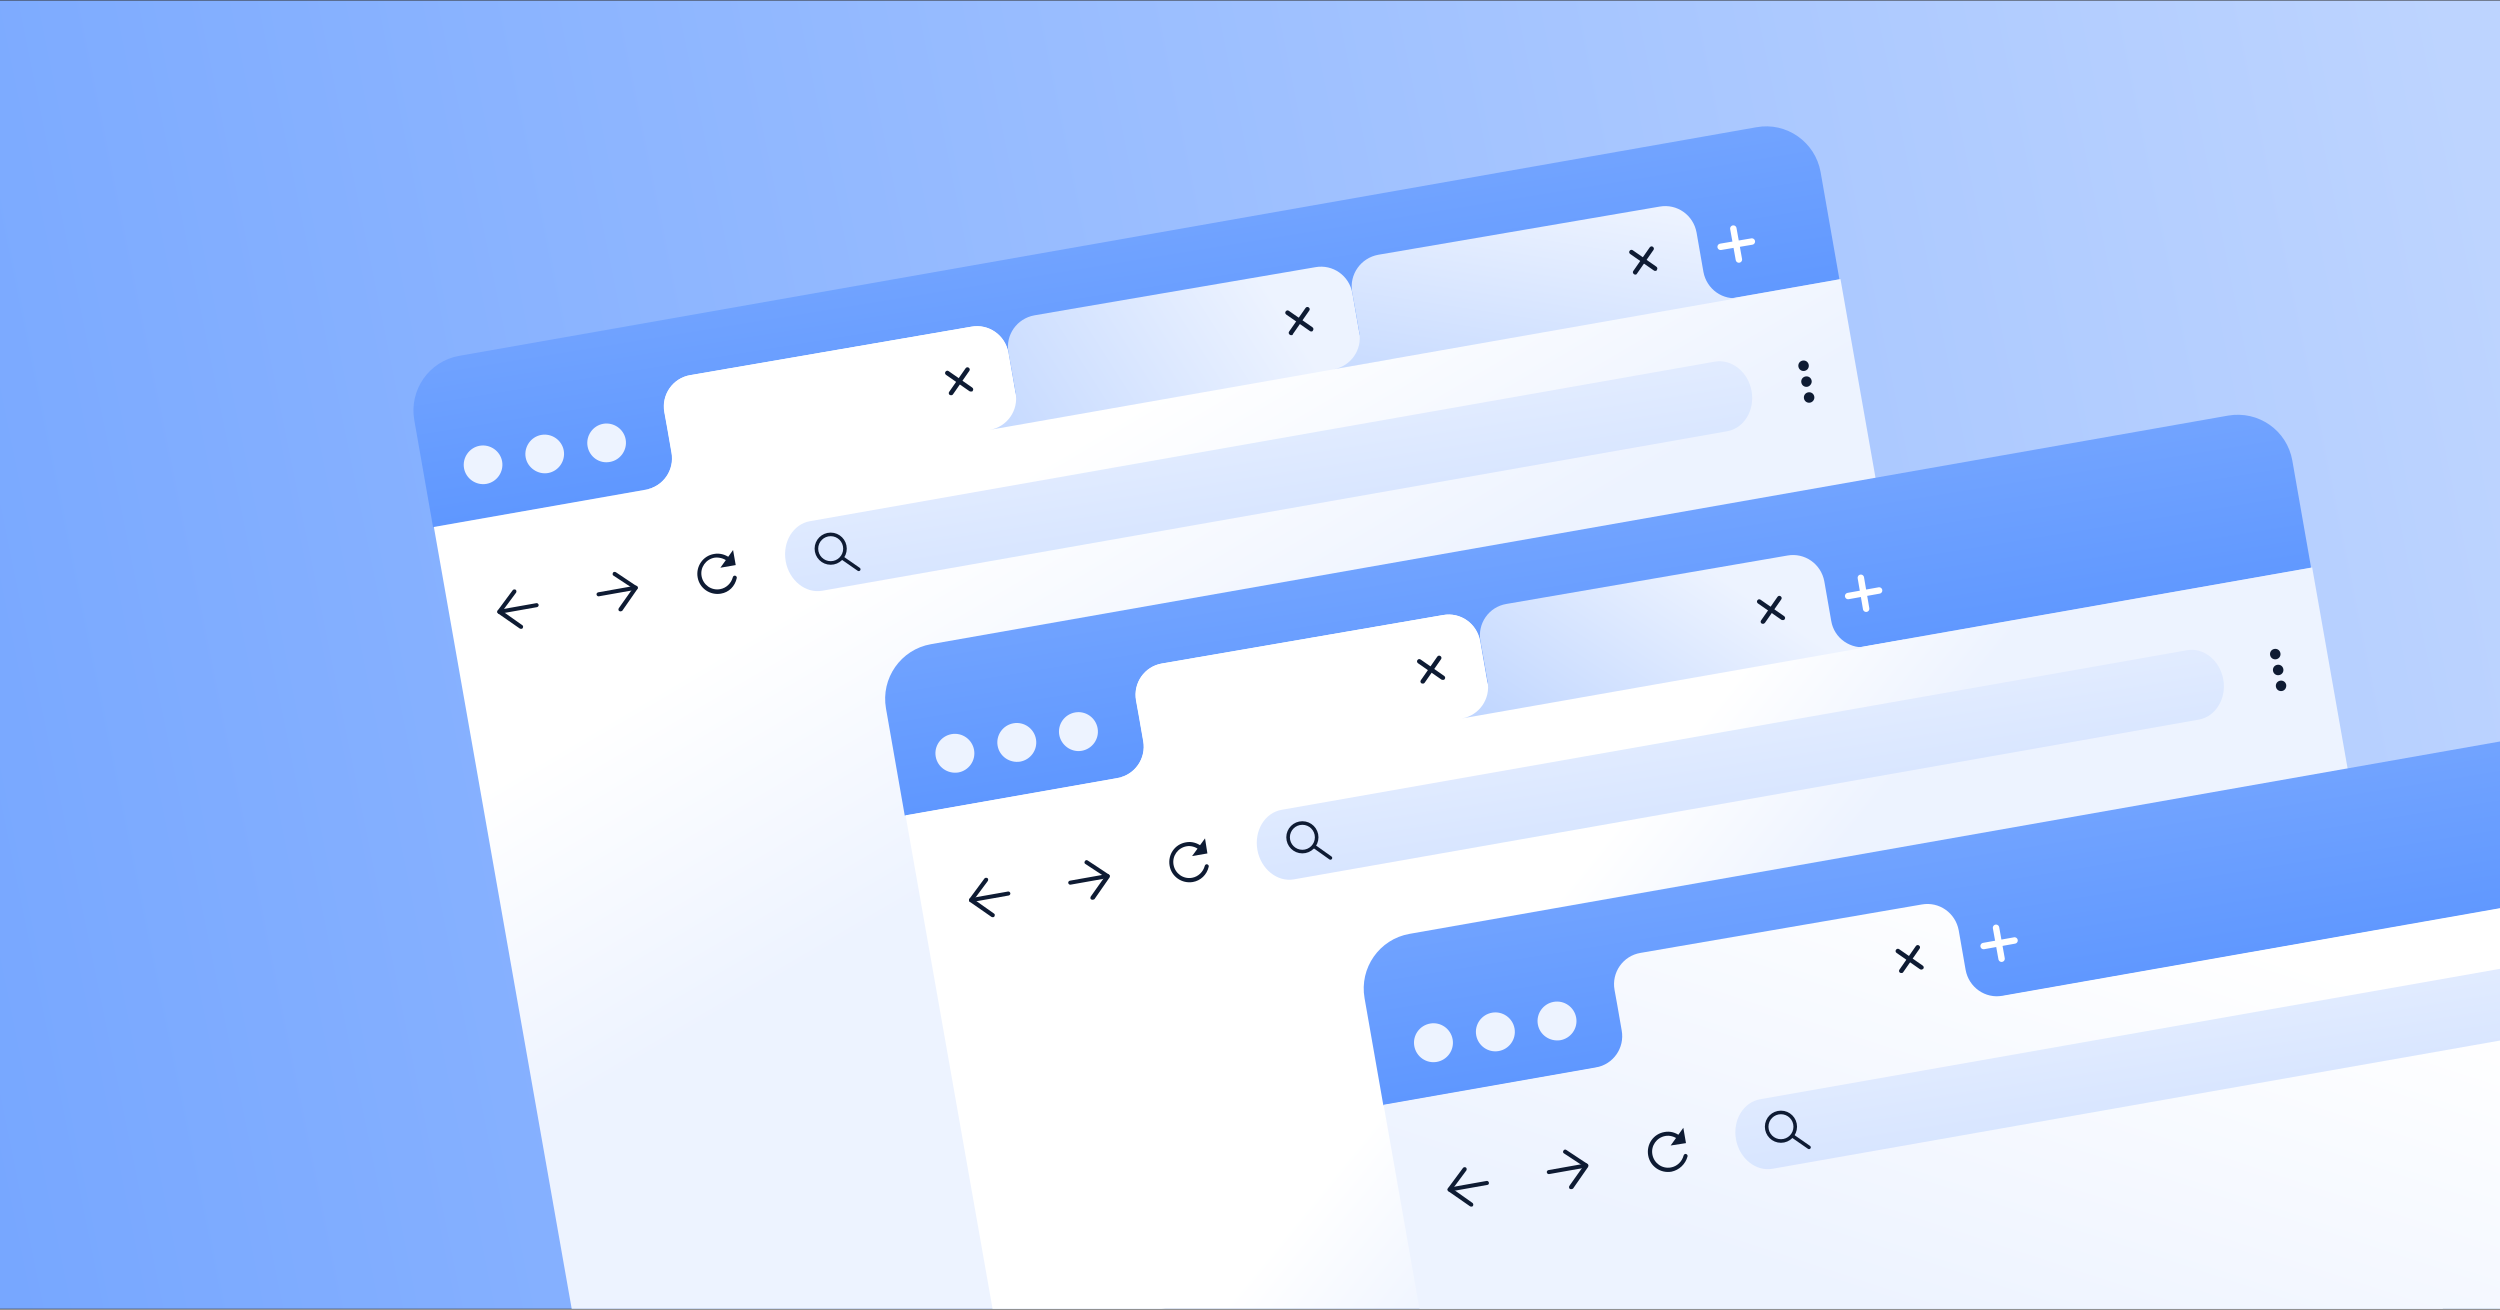 <svg enable-background="new 0 0 945 495" viewBox="0 0 945 495" xmlns="http://www.w3.org/2000/svg" xmlns:xlink="http://www.w3.org/1999/xlink"><rect x="0" y="0" width="945" height="495" fill="#333333" stroke="none"/><defs><path id="SVGID_1_" d="M0 .2H945V494.7H0Z"/><clipPath id="SVGID_00000137101906355120541780000005918863507237125564_"><use xlink:href="#SVGID_1_"/></clipPath><linearGradient id="SVGID_00000159436845294485219410000009887771968262629799_" gradientTransform="matrix(1 0 0 -1 0 496)" gradientUnits="userSpaceOnUse" x1="-24.465" x2="954.171" y1="147.705" y2="346.202"><stop offset="0" stop-color="#77a7ff"/><stop offset="1" stop-color="#bdd4ff"/></linearGradient><clipPath id="SVGID_00000070837853537306658440000011893337615405152409_"><use xlink:href="#SVGID_00000161617254460089142340000004951801168871720857_"/></clipPath><clipPath id="SVGID_00000111180892447021162910000006057048935147457158_"><use xlink:href="#SVGID_00000011028325580530563920000004442628268399215507_"/></clipPath><linearGradient id="lg1"><stop offset="0" stop-color="#4687ff"/><stop offset="1" stop-color="#77a7ff"/></linearGradient><linearGradient id="SVGID_00000019641937473950911640000015745875423796650386_" gradientTransform="matrix(.985 -.174 -.174 -.985 -691.81 1243.369)" gradientUnits="userSpaceOnUse" x1="1292.086" x2="1294.622" xlink:href="#lg1" y1="786.277" y2="962.973"/><linearGradient id="lg2"><stop offset="0" stop-color="#edf3ff"/><stop offset="1" stop-color="#ffffff"/></linearGradient><linearGradient id="SVGID_00000001649944227989706120000008280600599783843262_" gradientUnits="userSpaceOnUse" x1="443.936" x2="382.948" xlink:href="#lg2" y1="284.323" y2="180.417"/><linearGradient id="SVGID_00000049186356443167582040000009456297182748540062_" gradientUnits="userSpaceOnUse" x1="402.513" x2="389.807" xlink:href="#lg2" y1="192.16" y2="187.078"/><linearGradient id="lg3"><stop offset=".001" stop-color="#bdd4ff"/><stop offset=".999" stop-color="#edf3ff"/></linearGradient><linearGradient id="SVGID_00000137096757212167664530000018335395567450179490_" gradientUnits="userSpaceOnUse" x1="363.707" x2="481.73" xlink:href="#lg3" y1="187.725" y2="112.619"/><linearGradient id="SVGID_00000098185617775209086350000006866611101279509403_" gradientTransform="matrix(.985 -.174 -.174 -.985 291.264 530.657)" gradientUnits="userSpaceOnUse" x1="243.966" x2="247.468" xlink:href="#lg3" y1="202.508" y2="369.899"/><linearGradient id="SVGID_00000168103210897660506040000003586704347450936218_" gradientUnits="userSpaceOnUse" x1="573.391" x2="589.203" xlink:href="#lg3" y1="175.141" y2="72.93"/><linearGradient id="SVGID_00000098194059319729944010000010155464777247016358_" gradientTransform="matrix(.985 -.174 -.174 -.985 -691.81 1243.369)" gradientUnits="userSpaceOnUse" x1="1448.783" x2="1451.319" xlink:href="#lg1" y1="647.944" y2="824.64"/><linearGradient id="SVGID_00000085969725757540931910000002597842201744541850_" gradientUnits="userSpaceOnUse" x1="623.622" x2="568.563" xlink:href="#lg2" y1="408.356" y2="363.462"/><linearGradient id="SVGID_00000115473519948010616580000010975680385912226210_" gradientUnits="userSpaceOnUse" x1="499.12" x2="499.12" xlink:href="#lg2" y1="316.125" y2="315.372"/><linearGradient id="SVGID_00000039831331551761023720000015603294791948176020_" gradientUnits="userSpaceOnUse" x1="592.434" x2="648.528" xlink:href="#lg3" y1="301.389" y2="216.683"/><linearGradient id="SVGID_00000094614809702030020960000018181394509202903971_" gradientTransform="matrix(.985 -.174 -.174 -.985 291.264 530.657)" gradientUnits="userSpaceOnUse" x1="400.674" x2="404.176" xlink:href="#lg3" y1="64.174" y2="231.565"/><linearGradient id="SVGID_00000183932209602029825470000001986707044778268550_" gradientTransform="matrix(.985 -.174 -.174 -.985 -691.81 1243.369)" gradientUnits="userSpaceOnUse" x1="1607.945" x2="1610.481" xlink:href="#lg1" y1="508.777" y2="685.472"/><linearGradient id="SVGID_00000145754782404060288010000012211931253541645461_" gradientUnits="userSpaceOnUse" x1="815.149" x2="869.361" xlink:href="#lg2" y1="528.19" y2="363.014"/><linearGradient id="SVGID_00000058552885259261221900000016245932907229794215_" gradientTransform="matrix(.985 -.174 -.174 -.985 291.264 530.657)" gradientUnits="userSpaceOnUse" x1="559.835" x2="563.337" xlink:href="#lg3" y1="-74.993" y2="92.398"/><clipPath id="SVGID_00000008855112613469039990000000802277515314363529_"><use xlink:href="#SVGID_00000065060611166554133120000018233265329026671270_"/></clipPath><clipPath id="SVGID_00000037683020455769006310000013817469517503431847_"><use xlink:href="#SVGID_00000060723555853703022080000016836017478049889169_"/></clipPath><clipPath id="SVGID_00000013190571386877821530000006558706770728013969_"><use xlink:href="#SVGID_00000009564623455462314070000009918564424292051365_"/></clipPath><clipPath id="SVGID_00000104685032805520982450000009913714001589926332_"><use xlink:href="#SVGID_00000080205703066943020950000006943919909217401216_"/></clipPath><path id="SVGID_00000161617254460089142340000004951801168871720857_" d="M0 .2H945V494.7H0Z"/><path id="SVGID_00000011028325580530563920000004442628268399215507_" d="M0 .2H945V494.7H0Z"/><path id="SVGID_00000065060611166554133120000018233265329026671270_" d="M0 .2H945V494.7H0Z"/><path id="SVGID_00000060723555853703022080000016836017478049889169_" d="M0 .2H945V494.7H0Z"/><path id="SVGID_00000009564623455462314070000009918564424292051365_" d="M0 .2H945V494.7H0Z"/><path id="SVGID_00000080205703066943020950000006943919909217401216_" d="M0 .2H945V494.7H0Z"/></defs><path clip-path="url(#SVGID_00000137101906355120541780000005918863507237125564_)" d="M0 .2H945V494.7H0Z" fill="url(#SVGID_00000159436845294485219410000009887771968262629799_)"/><path clip-path="url(#SVGID_00000070837853537306658440000011893337615405152409_)" d="M1 .2H946V494.7H1Z" fill="none"/><g clip-path="url(#SVGID_00000111180892447021162910000006057048935147457158_)"><path d="M663.9 48.1l-490.3 86.4c-11.4 2-19 12.9-17 24.3l7.1 40.5 531.6-93.7-7.1-40.5C686.2 53.7 675.3 46 663.9 48.1z" fill="url(#SVGID_00000019641937473950911640000015745875423796650386_)"/><path d="M383.8 148.2l-2.6-14.9c-1.2-6.6-7.4-11-14-9.8l-92.3 15.9-13.9 2.4c-6.6 1.1-11 7.4-9.8 14l1.1 6.1 1.6 9.2c1.2 6.6-3.2 12.9-9.8 14l-80.1 14.1 53.1 301.2c3.1 17.9 20.2 29.8 38.1 26.7l466.9-82.3c17.9-3.1 29.8-20.2 26.7-38.1l-53.1-301.2L397.8 158C391.2 159.2 384.9 154.8 383.8 148.2z" fill="url(#SVGID_00000001649944227989706120000008280600599783843262_)"/><path d="M383.7 148.2l-2.6-14.9c-1.2-6.6-7.4-11-14-9.8l-92.3 15.9-13.9 2.4c-6.6 1.1-11 7.4-9.8 14l1.1 6.1 1.6 9.2c1.2 6.6-3.2 12.9-9.8 14L397.7 158C391.1 159.2 384.9 154.8 383.7 148.2z" fill="url(#SVGID_00000049186356443167582040000009456297182748540062_)"/><path d="M513.8 125.7l-2.6-14.9c-1.2-6.6-7.4-11-14-9.8l-92.3 15.8-13.9 2.4c-6.6 1.2-11 7.4-9.8 14l1.1 6.1 1.6 9.2c1.2 6.6-3.2 12.9-9.8 14l153.9-27.1C521.3 136.7 515 132.3 513.8 125.7z" fill="url(#SVGID_00000137096757212167664530000018335395567450179490_)"/><path d="M175.4 177c-.7-4 2-7.8 5.9-8.5 4-.7 7.8 2 8.5 5.9.7 4-2 7.8-5.9 8.5C179.9 183.6 176.1 180.9 175.4 177z" fill="#edf3ff"/><path d="M198.7 172.9c-.7-4 2-7.8 5.9-8.5 4-.7 7.8 2 8.5 5.9.7 4-2 7.8-5.9 8.5S199.4 176.8 198.7 172.9z" fill="#edf3ff"/><path d="M222.1 168.7c-.7-4 2-7.8 5.9-8.5 4-.7 7.8 2 8.5 5.9.7 4-2 7.8-5.9 8.5C226.6 175.4 222.8 172.7 222.1 168.7z" fill="#edf3ff"/><path d="M650.4 93.3 662.2 91.3" fill="none" stroke="#ffffff" stroke-linecap="round" stroke-miterlimit="10" stroke-width="2.428"/><path d="M657.3 98.1 655.2 86.4" fill="none" stroke="#ffffff" stroke-linecap="round" stroke-miterlimit="10" stroke-width="2.428"/><g fill="#0e1b33"><path d="M367.2 148c-.2 0-.5 0-.7-.1l-8.9-6.2c-.4-.3-.5-.8-.2-1.2s.8-.5 1.2-.2l8.9 6.2c.4.3.5.8.2 1.2C367.7 147.9 367.5 148 367.2 148z"/><path d="M359.7 149.4c-.2 0-.5 0-.7-.1-.4-.3-.5-.8-.2-1.2l6.2-8.9c.3-.4.8-.5 1.2-.2.4.3.5.8.2 1.2l-6.2 8.9C360.1 149.2 359.9 149.4 359.7 149.4z"/><path d="M683.7 137.9c-.2-1.1-1.2-1.8-2.3-1.6-1.1.2-1.8 1.2-1.6 2.3.2 1.1 1.2 1.8 2.3 1.6S683.9 139 683.7 137.9z"/><path d="M684.8 143.9c-.2-1.1-1.2-1.8-2.3-1.6s-1.8 1.2-1.6 2.3c.2 1.1 1.2 1.8 2.3 1.6C684.2 146 685 144.9 684.8 143.9z"/><path d="M685.8 149.9c-.2-1.1-1.2-1.8-2.3-1.6-1.1.2-1.8 1.2-1.6 2.3.2 1.1 1.2 1.8 2.3 1.6S686 150.9 685.8 149.9z"/><path d="M203 229.5l-14.1 2.5c-.4.1-.8-.2-.9-.6-.1-.4.2-.8.6-.9l14.1-2.5c.4-.1.8.2.9.6S203.4 229.4 203 229.5z"/><path d="M197.1 237.7c-.2 0-.4 0-.6-.1l-8.2-5.7c-.2-.1-.3-.3-.3-.5 0-.2 0-.4.1-.6l5.7-7.7c.2-.3.7-.4 1.1-.2.3.2.4.7.2 1.1l-5.2 7 7.5 5.3c.4.2.4.7.2 1.1C197.5 237.6 197.3 237.7 197.1 237.7z"/><path d="M240.5 222.9l-14.1 2.5c-.4.1-.8-.2-.9-.6-.1-.4.2-.8.6-.9l14.1-2.5c.4-.1.8.2.9.6C241.2 222.4 240.9 222.8 240.5 222.9z"/><path d="M234.7 231.1c-.2 0-.4 0-.6-.1-.4-.2-.4-.7-.2-1.1l5.3-7.5-7.3-4.8c-.4-.2-.4-.7-.2-1.1.2-.4.7-.4 1.1-.2l7.9 5.3c.2.1.3.3.3.5 0 .2 0 .4-.1.6l-5.7 8.2C235.1 230.9 234.9 231 234.7 231.1z"/><path d="M272.5 224.4c-4.1.7-8.1-2-8.8-6.2-.7-4.1 2-8.1 6.2-8.8 2.1-.4 4.2.2 5.9 1.4.3.3.4.7.1 1.1-.3.3-.7.4-1.1.1-1.4-1-3.1-1.4-4.7-1.2-3.3.6-5.5 3.7-4.9 7 .6 3.3 3.7 5.5 7 4.9 2.3-.4 4.2-2.2 4.8-4.5.1-.4.5-.7.9-.6.4.1.7.5.6.9C277.8 221.7 275.5 223.9 272.5 224.4z"/><path d="M277.1 207.9 272.3 214.6 278.1 213.6Z"/></g><path d="M648.2 136.7l-227.5 40.1L306.2 197c-6.4 1.1-10.5 7.9-9.2 15.2l0 0 0 0 0 0c1.3 7.2 7.5 12.2 13.8 11.1l114.6-20.2L652.9 163c6.3-1.1 10.5-7.9 9.2-15.2l0 0 0 0 0 0C660.8 140.6 654.6 135.6 648.2 136.7z" fill="url(#SVGID_00000098185617775209086350000006866611101279509403_)"/><circle cx="314" cy="207.4" fill="none" r="5.4" stroke="#0e1b33" stroke-linecap="round" stroke-miterlimit="10" stroke-width="1.356"/><path d="M318.4 210.9 324.6 215.2" fill="none" stroke="#0e1b33" stroke-linecap="round" stroke-miterlimit="10" stroke-width="1.356"/><path d="M495.8 125.3c-.2 0-.5 0-.7-.2l-8.9-6.2c-.4-.3-.5-.8-.2-1.2s.8-.5 1.2-.2l8.9 6.2c.4.3.5.8.2 1.2C496.2 125.2 496 125.3 495.8 125.3z" fill="#0e1b33"/><path d="M488.2 126.7c-.2 0-.5 0-.7-.2-.4-.3-.5-.8-.2-1.2l6.2-8.9c.3-.4.8-.5 1.2-.2.4.3.5.8.2 1.2l-6.2 8.9C488.7 126.6 488.5 126.7 488.2 126.7z" fill="#0e1b33"/><path d="M643.9 102.8l-2.6-14.9c-1.2-6.6-7.4-11-14-9.8l-92.3 15.8L521 96.3c-6.6 1.2-11 7.4-9.9 14l1.1 6.1 1.6 9.2c1.2 6.6-3.2 12.9-9.8 14l153.9-27.1C651.3 113.8 645.1 109.3 643.9 102.8z" fill="url(#SVGID_00000168103210897660506040000003586704347450936218_)"/><path d="M625.8 102.4c-.2 0-.5 0-.7-.2l-8.9-6.2c-.4-.3-.5-.8-.2-1.2s.8-.5 1.2-.2l8.9 6.2c.4.3.5.8.2 1.2C626.3 102.2 626.1 102.4 625.8 102.4z" fill="#0e1b33"/><path d="M618.3 103.8c-.2 0-.5 0-.7-.2-.4-.3-.5-.8-.2-1.2l6.2-8.9c.3-.4.8-.5 1.2-.2.4.3.5.8.2 1.2l-6.2 8.9C618.7 103.6 618.5 103.8 618.3 103.8z" fill="#0e1b33"/><path d="M842.2 157.1l-490.3 86.4c-11.4 2-19 12.9-17 24.3l7.1 40.5 531.6-93.7-7.1-40.5C864.5 162.7 853.7 155.1 842.2 157.1z" fill="url(#SVGID_00000098194059319729944010000010155464777247016358_)"/><path d="M562.1 257.2l-2.6-14.9c-1.2-6.6-7.4-11-14-9.8l-92.3 15.9-13.9 2.4c-6.6 1.1-11 7.4-9.8 14l1.1 6.1 1.6 9.2c1.2 6.6-3.2 12.9-9.8 14l-80.1 14.1 53.1 301.2c3.1 17.9 20.2 29.8 38.1 26.7l466.9-82.3c17.9-3.2 29.8-20.2 26.7-38.1l-53.1-301.2L576.1 267C569.5 268.2 563.2 263.8 562.1 257.2z" fill="url(#SVGID_00000085969725757540931910000002597842201744541850_)"/><path d="M562 257.2l-2.6-14.9c-1.2-6.6-7.4-11-14-9.8l-92.3 15.9-13.9 2.4c-6.6 1.1-11 7.4-9.8 14l1.1 6.1 1.6 9.2c1.2 6.6-3.2 12.9-9.8 14L576.1 267C569.5 268.2 563.2 263.8 562 257.2z" fill="url(#SVGID_00000115473519948010616580000010975680385912226210_)"/><path d="M692.2 234.7l-2.6-14.9c-1.2-6.6-7.4-11-14-9.8l-92.3 15.9-13.9 2.4c-6.6 1.1-11 7.4-9.8 14l1.1 6.1 1.6 9.2c1.2 6.6-3.2 12.9-9.8 14l153.9-27.1C699.6 245.7 693.3 241.3 692.2 234.7z" fill="url(#SVGID_00000039831331551761023720000015603294791948176020_)"/><path d="M353.7 286c-.7-4 2-7.8 6-8.5 4-.7 7.8 2 8.5 6 .7 4-2 7.8-6 8.5C358.2 292.6 354.4 290 353.7 286z" fill="#edf3ff"/><path d="M377.1 281.9c-.7-4 2-7.8 6-8.5s7.8 2 8.5 6c.7 4-2 7.8-6 8.5C381.6 288.5 377.8 285.9 377.1 281.9z" fill="#edf3ff"/><path d="M400.4 277.8c-.7-4 2-7.8 6-8.5 4-.7 7.8 2 8.5 6 .7 4-2 7.8-6 8.5S401.1 281.7 400.4 277.8z" fill="#edf3ff"/><path d="M698.6 225.3 710.3 223.2" fill="none" stroke="#ffffff" stroke-linecap="round" stroke-miterlimit="10" stroke-width="2.428"/><path d="M705.4 230.1 703.4 218.4" fill="none" stroke="#ffffff" stroke-linecap="round" stroke-miterlimit="10" stroke-width="2.428"/><path d="M545.6 257c-.2 0-.5 0-.7-.1l-8.9-6.2c-.4-.3-.5-.8-.2-1.2s.8-.5 1.2-.2l8.9 6.2c.4.3.5.8.2 1.2C546 256.9 545.8 257 545.6 257z" fill="#0e1b33"/><path d="M538 258.4c-.2 0-.5 0-.7-.1-.4-.3-.5-.8-.2-1.2l6.2-8.9c.3-.4.8-.5 1.2-.2.4.3.5.8.2 1.2l-6.2 8.9C538.4 258.2 538.2 258.4 538 258.4z" fill="#0e1b33"/><path d="M862 246.9c-.2-1.1-1.2-1.8-2.3-1.6-1.1.2-1.8 1.2-1.6 2.3.2 1.1 1.2 1.8 2.3 1.6C861.5 249 862.2 248 862 246.9z" fill="#0e1b33"/><path d="M863.1 252.9c-.2-1.1-1.2-1.8-2.3-1.6-1.1.2-1.8 1.2-1.6 2.3.2 1.1 1.2 1.8 2.3 1.6C862.6 255 863.3 254 863.1 252.9z" fill="#0e1b33"/><path d="M864.2 258.9c-.2-1.1-1.2-1.8-2.3-1.6-1.1.2-1.8 1.2-1.6 2.3s1.2 1.8 2.3 1.6S864.3 260 864.2 258.9z" fill="#0e1b33"/><path d="M381.3 338.5l-14.1 2.5c-.4.1-.8-.2-.9-.6-.1-.4.2-.8.6-.9l14.1-2.5c.4-.1.8.2.9.6C382 338 381.7 338.4 381.3 338.5z" fill="#0e1b33"/><path d="M375.4 346.7c-.2 0-.4 0-.6-.1l-8.2-5.7c-.2-.1-.3-.3-.3-.5 0-.2 0-.4.1-.6l5.7-7.7c.2-.3.7-.4 1.1-.2s.4.7.2 1.1l-5.2 7 7.5 5.3c.4.2.4.7.2 1.1C375.8 346.6 375.6 346.7 375.4 346.7z" fill="#0e1b33"/><path d="M418.8 331.9l-14.1 2.5c-.4.1-.8-.2-.9-.6-.1-.4.2-.8.6-.9l14.1-2.5c.4-.1.8.2.9.6C419.5 331.4 419.2 331.8 418.8 331.9z" fill="#0e1b33"/><path d="M413.1 340.1c-.2 0-.4 0-.6-.1-.4-.2-.4-.7-.2-1.1l5.3-7.5-7.3-4.8c-.4-.2-.5-.7-.2-1.1.2-.4.7-.5 1.1-.2l8 5.3c.2.1.3.3.3.5 0 .2 0 .4-.1.6l-5.7 8.2C413.4 340 413.3 340.1 413.1 340.1z" fill="#0e1b33"/><path d="M450.9 333.4c-4.1.7-8.1-2-8.8-6.2s2-8.1 6.2-8.8c2.1-.4 4.2.2 5.9 1.5.3.3.4.7.1 1.1-.3.3-.7.4-1.1.1-1.4-1-3.1-1.5-4.7-1.2-3.3.6-5.5 3.7-4.9 7 .6 3.3 3.7 5.5 7 4.9 2.3-.4 4.2-2.2 4.8-4.5.1-.4.5-.7.9-.6.4.1.7.5.6.9C456.2 330.7 453.8 332.9 450.9 333.4z" fill="#0e1b33"/><path d="M455.5 316.9 450.6 323.6 456.4 322.6Z" fill="#0e1b33"/><path d="M826.6 245.8l-227.5 40.1-114.6 20.2c-6.4 1.1-10.5 7.9-9.2 15.2l0 0 0 0 0 0c1.3 7.2 7.5 12.2 13.8 11.1l114.6-20.2L831.2 272c6.3-1.1 10.5-8 9.2-15.2l0 0 0 0 0 0C839.1 249.6 832.9 244.6 826.6 245.8z" fill="url(#SVGID_00000094614809702030020960000018181394509202903971_)"/><circle cx="492.3" cy="316.5" fill="none" r="5.4" stroke="#0e1b33" stroke-linecap="round" stroke-miterlimit="10" stroke-width="1.356"/><path d="M496.7 319.9 502.9 324.3" fill="none" stroke="#0e1b33" stroke-linecap="round" stroke-miterlimit="10" stroke-width="1.356"/><path d="M674.1 234.4c-.2 0-.5 0-.7-.1l-8.9-6.2c-.4-.3-.5-.8-.2-1.2s.8-.5 1.2-.2l8.9 6.2c.4.3.5.8.2 1.2C674.6 234.2 674.4 234.3 674.1 234.4z" fill="#0e1b33"/><path d="M666.6 235.8c-.2 0-.5 0-.7-.1-.4-.3-.5-.8-.2-1.2l6.2-8.9c.3-.4.8-.5 1.2-.2.4.3.5.8.2 1.2l-6.2 8.9C667 235.6 666.8 235.7 666.6 235.8z" fill="#0e1b33"/><path d="M1023.1 266.5 532.8 353c-11.4 2-19 12.9-17 24.3l7.1 40.5 531.6-93.7-7.1-40.5C1045.4 272.1 1034.5 264.5 1023.1 266.5z" fill="url(#SVGID_00000183932209602029825470000001986707044778268550_)"/><path d="M743 366.6l-2.6-14.9c-1.2-6.6-7.4-11-14-9.8L634 357.8l-13.9 2.4c-6.6 1.1-11 7.4-9.8 14l1.1 6.1 1.6 9.2c1.2 6.6-3.2 12.9-9.8 14l-80.2 14.1L576 718.9c3.2 17.9 20.2 29.8 38.1 26.7l466.9-82.3c17.9-3.2 29.8-20.2 26.7-38.1L1054.6 324 757 376.4C750.4 377.6 744.2 373.2 743 366.6z" fill="url(#SVGID_00000145754782404060288010000012211931253541645461_)"/><path d="M534.6 395.4c-.7-4 2-7.8 6-8.5s7.8 2 8.5 6c.7 4-2 7.8-6 8.5C539.1 402.1 535.3 399.4 534.6 395.4z" fill="#edf3ff"/><path d="M558 391.3c-.7-4 2-7.8 6-8.5s7.8 2 8.5 6c.7 4-2 7.8-6 8.5S558.7 395.3 558 391.3z" fill="#edf3ff"/><path d="M581.3 387.2c-.7-4 2-7.8 6-8.5s7.8 2 8.5 6c.7 4-2 7.8-6 8.5C585.8 393.8 582 391.2 581.3 387.2z" fill="#edf3ff"/><path d="M749.8 357.6 761.5 355.5" fill="none" stroke="#ffffff" stroke-linecap="round" stroke-miterlimit="10" stroke-width="2.428"/><path d="M756.6 362.4 754.5 350.7" fill="none" stroke="#ffffff" stroke-linecap="round" stroke-miterlimit="10" stroke-width="2.428"/><path d="M726.5 366.5c-.2 0-.5 0-.7-.1l-8.9-6.2c-.4-.3-.5-.8-.2-1.2.3-.4.8-.5 1.2-.2l8.9 6.2c.4.3.5.8.2 1.2C726.9 366.3 726.7 366.4 726.5 366.5z" fill="#0e1b33"/><path d="M718.9 367.8c-.2 0-.5 0-.7-.1-.4-.3-.5-.8-.2-1.2l6.2-8.9c.3-.4.8-.5 1.2-.2.4.3.5.8.2 1.2l-6.2 8.9C719.3 367.7 719.1 367.8 718.9 367.8z" fill="#0e1b33"/><path d="M562.2 447.9l-14.1 2.5c-.4.1-.8-.2-.9-.6-.1-.4.2-.8.6-.9l14.1-2.5c.4-.1.8.2.9.6C562.9 447.5 562.6 447.9 562.2 447.9z" fill="#0e1b33"/><path d="M556.3 456.1c-.2 0-.4 0-.6-.1l-8.2-5.7c-.2-.1-.3-.3-.3-.5 0-.2 0-.4.1-.6l5.7-7.7c.2-.3.7-.4 1.1-.2.3.2.4.7.2 1.1l-5.2 7 7.5 5.3c.3.2.4.7.2 1.1C556.7 456 556.5 456.1 556.3 456.1z" fill="#0e1b33"/><path d="M599.7 441.3l-14.1 2.5c-.4.1-.8-.2-.9-.6-.1-.4.2-.8.6-.9l14.1-2.5c.4-.1.8.2.9.6S600.1 441.2 599.7 441.3z" fill="#0e1b33"/><path d="M594 449.5c-.2 0-.4 0-.6-.1-.3-.2-.4-.7-.2-1.1l5.3-7.5-7.3-4.8c-.4-.2-.5-.7-.2-1.1s.7-.5 1.1-.2l8 5.3c.2.1.3.3.3.5 0 .2 0 .4-.1.6l-5.7 8.2C594.3 449.4 594.2 449.5 594 449.5z" fill="#0e1b33"/><path d="M631.8 442.9c-4.1.7-8.1-2-8.8-6.2s2-8.1 6.2-8.8c2.1-.4 4.2.2 5.9 1.5.3.3.4.7.2 1.1-.3.3-.7.4-1.1.1-1.3-1-3.1-1.5-4.7-1.2-3.3.6-5.5 3.7-4.9 7 .6 3.3 3.7 5.5 7 4.9 2.3-.4 4.2-2.2 4.8-4.5.1-.4.5-.7.9-.6.4.1.7.5.6.9C637.1 440.1 634.7 442.3 631.8 442.9z" fill="#0e1b33"/><path d="M636.3 426.3 631.5 433 637.3 432.1Z" fill="#0e1b33"/><path d="M1007.5 355.2 780 395.3l-114.6 20.2c-6.4 1.1-10.5 7.9-9.2 15.2l0 0 0 0 0 0c1.3 7.2 7.5 12.2 13.8 11.1l114.6-20.2 227.5-40.1c6.3-1.1 10.5-8 9.2-15.2l0 0 0 0 0 0C1020 359 1013.8 354 1007.5 355.2z" fill="url(#SVGID_00000058552885259261221900000016245932907229794215_)"/><circle cx="673.2" cy="425.9" fill="none" r="5.4" stroke="#0e1b33" stroke-linecap="round" stroke-miterlimit="10" stroke-width="1.356"/><path d="M677.6 429.4 683.8 433.7" fill="none" stroke="#0e1b33" stroke-linecap="round" stroke-miterlimit="10" stroke-width="1.356"/></g><g fill="none"><path clip-path="url(#SVGID_00000008855112613469039990000000802277515314363529_)" d="M0 .2H945V494.7H0Z"/><path clip-path="url(#SVGID_00000037683020455769006310000013817469517503431847_)" d="M0 .2H945V494.7H0Z"/><path clip-path="url(#SVGID_00000013190571386877821530000006558706770728013969_)" d="M0 .2H945V494.7H0Z"/><path clip-path="url(#SVGID_00000104685032805520982450000009913714001589926332_)" d="M0 .2H945V494.7H0Z"/></g></svg>
